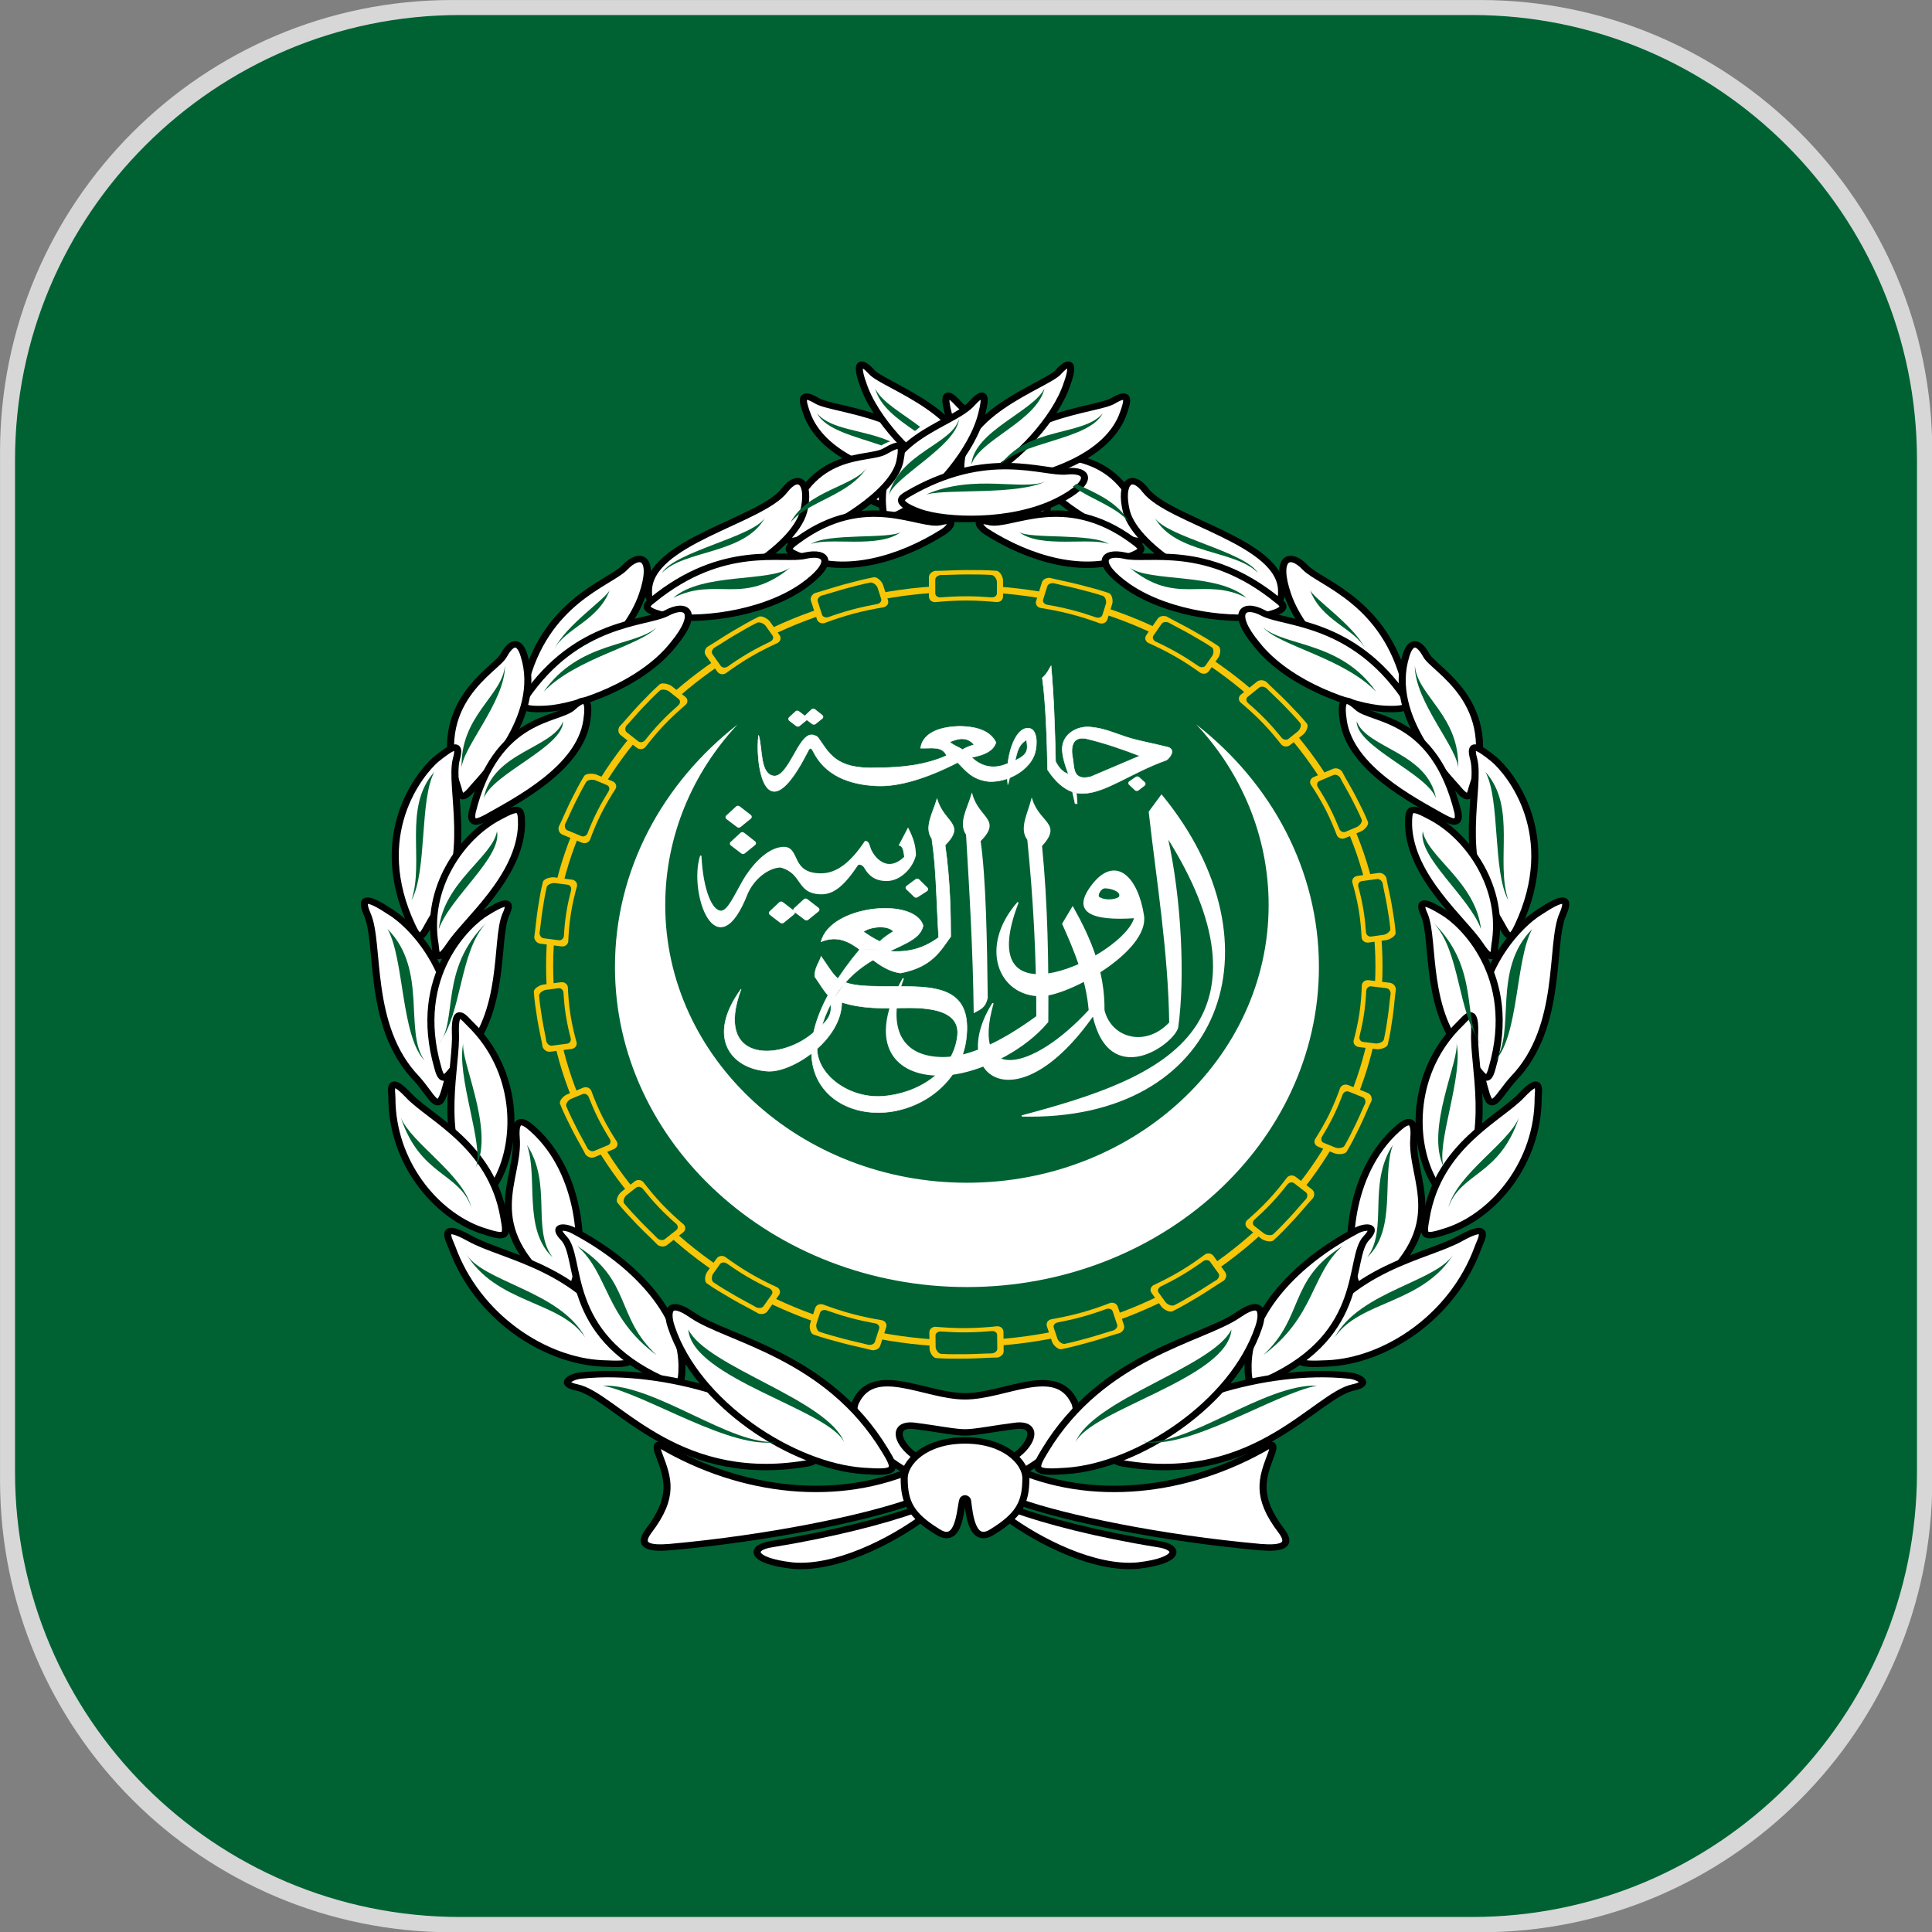 <?xml version="1.0" encoding="UTF-8" standalone="no"?>
<svg xmlns="http://www.w3.org/2000/svg" xmlns:xlink="http://www.w3.org/1999/xlink" xmlns:serif="http://www.serif.com/" width="100%" height="100%" viewBox="0 0 900 900" version="1.1" xml:space="preserve" style="fill-rule:evenodd;clip-rule:evenodd;">
    <rect x="0" y="0" width="900" height="900" fill="#808080" stroke="none"/>
    <g transform="matrix(1.154,0,0,1.154,-126.923,-92.308)">
        <path d="M890,262.447C890,161.752 808.248,80 707.553,80L292.447,80C191.752,80 110,161.752 110,262.447L110,677.553C110,778.248 191.752,860 292.447,860L707.553,860C808.248,860 890,778.248 890,677.553L890,262.447Z" style="fill:rgb(215,215,215);"></path>
    </g>
    <g id="AR">
        <path id="_21399192" serif:id="21399192" d="M893,214.241C893,99.861 800.139,7 685.759,7L214.241,7C99.861,7 7,99.861 7,214.241L7,685.759C7,800.139 99.861,893 214.241,893L685.759,893C800.139,893 893,800.139 893,685.759L893,214.241Z" style="fill:rgb(0,98,51);fill-rule:nonzero;"></path>
        <g id="g13004" transform="matrix(1.61,0,0,1.611,-376.14,-40.986)">
            <g id="g9244" transform="matrix(1.76,0,0,1.6,-767.99,-807.883)">
                <path id="path3159" d="M690.937,699.583C685.115,708.327 689.318,714.013 695.32,714.418C699.276,714.71 707.502,708.821 707.48,701.898L705.232,700.639C706.491,704.191 705.187,705.315 702.512,707.742C697.23,712.53 686.441,712.867 690.937,699.583Z" style="fill:white;stroke:white;stroke-width:0.09px;"></path>
                <path id="path3115" d="M737.083,722.51C769.855,723.432 780.285,691.716 760.055,664.563L758.054,667.552C759.358,680.207 761.246,692.682 761.426,705.652C757.47,710.305 751.716,708.574 750.569,703.404C750.637,696.391 748.344,690.457 745.445,684.793L743.826,687.782C745.714,692.435 747.76,697.672 748.187,703.404C738.836,714.62 728.497,716.891 732.34,702.145C724.945,715.07 736.139,724.173 748.816,704.281C751.536,717.857 762.055,709.428 762.685,706.506C763.831,697.605 763.247,683.264 760.932,671.936C770.057,687.737 770.372,699.133 765.517,706.753C760.122,715.227 748.389,719.183 737.083,722.51Z" style="fill:white;stroke:white;stroke-width:0.22px;"></path>
                <path id="path3117" d="M755.672,686.658C748.659,687.175 745.062,685.737 748.861,680.544C752.615,675.465 756.121,679.51 757.065,686.299C757.942,692.66 744.748,700.774 740.185,700.774C733.284,700.774 730.092,691.896 736.454,683.916C728.272,707.203 754.121,693.694 755.672,686.658ZM750.817,681.264C749.963,681.219 749.333,682.725 749.76,683.017C750.997,683.871 752.952,683.354 753.154,682.927C753.581,681.983 752.008,681.309 750.817,681.264Z" style="fill:white;stroke:white;stroke-width:0.22px;"></path>
                <path id="path3140" d="M717.595,697.65C710.852,710.912 717.572,716.396 726.226,714.868C731.261,713.946 737.645,710.372 741.331,705.495C741.399,694.75 741.241,684.096 740.297,673.689C743.669,669.665 740.005,669.688 738.724,665.372C738.139,667.89 736.723,670.609 738.094,672.565C739.061,683.062 739.6,693.694 739.578,704.528C732.79,709.99 727.687,712.013 724.046,711.968C716.516,711.901 714.898,705.562 717.595,697.65Z" style="fill:white;stroke:white;stroke-width:0.22px;"></path>
                <path id="path3150" d="M731.374,701.156C731.261,691.154 731.104,679.803 730.205,672.812C733.711,668.924 730.025,668.834 728.879,664.473C728.204,666.946 726.721,669.643 728.024,671.643C728.609,682.343 729.171,693.042 729.283,703.741C730.092,703.224 731.014,703.022 731.374,701.156Z" style="fill:white;stroke:white;stroke-width:0.22px;"></path>
                <path id="path3152" d="M705.21,700.684C704.356,699.605 703.749,698.392 703.052,697.335C702.94,695.829 703.951,694.436 704.086,693.671C705.232,695.447 705.907,696.796 706.828,697.672M708.042,698.369C709.728,699.043 711.796,699.043 713.706,699.088C721.079,699.223 728.834,698.009 728.002,707.99C727.283,716.846 719.933,721.971 713.347,721.903C703.974,721.813 695.972,711.474 710.425,692.435C711.818,692.21 713.639,692.592 715.145,692.727C717.73,692.93 720.382,692.682 723.417,690.255C723.057,683.984 723.057,678.049 722.293,672.385C720.989,670.385 722.473,667.71 723.147,665.215C724.293,669.575 727.957,669.665 724.473,673.576C725.305,679.87 725.395,686.276 725.395,690.097C723.641,692.772 722.27,695.604 717.145,696.683C711.908,695.919 709.548,688.591 704.086,691.019C705.592,684.411 719.461,682.905 720.854,688.119C719.933,693.559 706.986,691.379 703.546,708.956C702.49,714.373 708.199,719.363 714.066,718.959C719.798,718.576 725.912,714.598 726.518,707.9C726.991,702.303 719.101,702.955 715.797,703.022C710.987,703.134 707.952,702.393 706.131,701.336M711.054,689.221C711.908,688.412 714.898,687.85 715.977,689.153C715.167,689.693 714.381,690.277 713.729,690.974C712.605,690.39 711.863,689.805 711.054,689.221Z" style="fill:white;stroke:white;stroke-width:0.09px;"></path>
                <path id="path3161" d="M718.382,670.632C719.191,672.43 719.528,673.621 719.573,675.352C719.078,677.69 717.078,679.87 715.01,679.938C713.729,679.983 712.29,679.623 711.279,677.622C711.166,677.375 710.627,676.791 710.11,677.06C707.84,680.792 706.154,682.365 704.108,682.343C700.017,682.275 701.231,678.634 697.455,677.51C695.882,677.465 693.297,679.061 691.971,682.185C686.936,696.459 682.35,682.14 684.306,675.487C684.598,681.848 686.126,685.624 687.7,685.512C688.846,685.4 689.858,682.747 691.319,679.96C692.443,677.825 695.14,673.981 697.995,673.981C700.602,674.048 698.961,678.836 704.176,678.769C706.693,678.724 709.008,676.791 711.346,672.925C711.863,672.835 711.998,673.756 712.11,674.071C712.47,675.397 714.763,679.038 717.865,675.712C717.707,674.993 717.775,673.801 716.988,673.554L718.382,670.632Z" style="fill:white;stroke:white;stroke-width:0.22px;"></path>
                <path id="path3163" d="M734.768,658.809C732.003,660.18 729.98,658.921 728.834,657.707C730.834,657.303 732.385,656.583 732.835,655.01C731.936,652.987 729.8,652.11 726.788,652.088C722.765,652.2 720.697,653.819 720.45,656.044C722.315,656.111 724.001,655.594 724.72,657.393C721.416,659.011 717.527,659.595 713.302,659.573C706.379,659.933 705.367,656.808 703.546,654.066C703.412,653.886 702.805,653.594 702.49,653.639C700.355,653.639 698.781,661.101 696.376,661.079C693.971,660.764 694.51,656.269 693.814,653.706C693.229,657.73 694.555,672.7 701.996,656.449C702.22,655.909 702.535,656.066 702.737,656.516C704.738,661.056 708.806,662.63 713.189,662.855C716.853,663.057 721.528,661.461 726.541,658.629C727.867,660.09 728.924,661.753 731.711,662.068C734.97,662.225 738.454,659.865 739.241,656.943C739.645,655.437 739.713,652.47 738.117,652.425C735.892,652.358 734.273,657.752 734.79,662.607C734.835,662.54 735.082,661.394 735.082,661.394M725.237,654.92C726.698,654.246 728.114,653.931 729.238,655.415C728.362,655.729 727.822,655.932 727.35,656.314C726.721,655.819 725.867,655.572 725.237,654.92ZM735.982,658.269C736.341,656.673 736.543,655.392 737.847,654.56C738.117,656.246 738.162,657.19 735.982,658.269Z" style="fill:white;stroke:white;stroke-width:0.09px;"></path>
                <path id="path3169" d="M744.748,660.742C744.321,659.371 743.894,658.179 743.759,656.696C743.444,653.684 746.029,651.976 748.367,652.223C750.772,652.47 752.368,653.369 754.66,654.156C756.459,654.763 758.886,655.235 761.201,655.887C762.505,656.471 761.201,658 760.864,658.202C755.065,660.472 750.952,664.068 747.265,664.226C745.062,664.338 743.107,662.9 741.331,659.955C741.219,654.246 741.016,647.547 740.455,643.344C741.309,642.49 741.489,641.861 741.893,641.164C742.343,646.716 742.522,652.56 742.635,658.449C743.107,659.461 743.691,660.315 744.748,660.742ZM748.457,661.191C745.355,662.068 745.737,659.438 745.445,657.82C745.107,655.932 745.332,653.796 747.737,654.336C750.862,655.167 753.716,656.269 756.481,657.438L748.457,661.191Z" style="fill:white;stroke:white;stroke-width:0.09px;"></path>
                <path id="path3173" d="M745.422,663.979L745.849,666.069L746.186,666.069L746.051,664.113" style="fill:white;stroke:white;stroke-width:0.09px;"></path>
                <path id="path5196" d="M695.949,685.827L697.522,684.208L699.343,685.759L697.657,687.265L695.949,685.827Z" style="fill:white;stroke:white;stroke-width:0.9px;stroke-linecap:round;stroke-linejoin:round;"></path>
                <path id="path6168" d="M699.95,685.287L701.546,683.669L703.367,685.22L701.681,686.726L699.95,685.287Z" style="fill:white;stroke:white;stroke-width:0.9px;stroke-linecap:round;stroke-linejoin:round;"></path>
                <path id="path6170" d="M688.824,668.519L690.42,666.901L692.24,668.452L690.554,669.958L688.824,668.519Z" style="fill:white;stroke:white;stroke-width:0.9px;stroke-linecap:round;stroke-linejoin:round;"></path>
                <path id="path6172" d="M689.543,673.284L691.139,671.666L692.937,673.217L691.251,674.723L689.543,673.284Z" style="fill:white;stroke:white;stroke-width:0.9px;stroke-linecap:round;stroke-linejoin:round;"></path>
                <path id="path6174" d="M718.427,681.264L719.888,680.072L721.236,681.533L719.708,682.612L718.427,681.264Z" style="fill:white;stroke:white;stroke-width:0.9px;stroke-linecap:round;stroke-linejoin:round;"></path>
                <path id="path6176" d="M699.141,650.762L700.175,649.705L701.366,650.717L700.265,651.706L699.141,650.762Z" style="fill:white;stroke:white;stroke-width:0.9px;stroke-linecap:round;stroke-linejoin:round;"></path>
                <path id="path6178" d="M701.771,650.425L702.805,649.346L703.996,650.38L702.895,651.346L701.771,650.425Z" style="fill:white;stroke:white;stroke-width:0.9px;stroke-linecap:round;stroke-linejoin:round;"></path>
                <path id="path6180" d="M756.976,662.495L755.987,663.327L755.042,662.36L756.076,661.596L756.976,662.495Z" style="fill:white;stroke:white;stroke-width:0.9px;stroke-linecap:round;stroke-linejoin:round;"></path>
                <path id="path9240" d="M710.447,692.323L710.335,694.098L713.167,694.368L715.437,692.66L710.447,692.323Z" style="fill:white;stroke:white;stroke-width:0.09px;"></path>
                <path id="path9242" d="M734.386,659.146L735.217,658.966L735.127,661.281L734.61,661.484L734.386,659.146Z" style="fill:white;stroke:white;stroke-width:0.22px;"></path>
            </g>
            <g id="path2722" transform="matrix(1,0,0,1,62.79,2.529)">
                <path d="M450.613,395.08C506.766,395.08 552.454,353.541 552.454,302.495C552.454,274.407 538.671,249.345 516.975,232.403C529.992,246.328 537.904,264.661 537.904,284.619C537.904,328.951 498.852,364.915 450.613,364.915C402.371,364.915 363.319,328.951 363.319,284.619C363.319,264.661 371.231,246.328 384.248,232.403C362.552,249.345 348.769,274.407 348.769,302.495C348.769,353.541 394.459,395.08 450.613,395.08Z" style="fill:white;fill-rule:nonzero;"></path>
            </g>
            <g id="g2908" transform="matrix(1.135,0,0,1.032,2.101,-3.805)">
                <path id="path2910" d="M437.862,439.585C418.082,449.476 393.357,446.778 372.453,433.292C371.553,432.842 371.104,433.516 372.003,435.989C374.251,442.507 376.049,447.677 369.306,457.343C366.384,461.613 369.755,462.288 374.7,461.838C399.875,459.366 424.6,453.746 436.513,449.026L437.862,439.585Z" style="fill:white;fill-rule:nonzero;stroke:black;stroke-width:1.8px;"></path>
                <path id="path2912" d="M437.413,451.274C429.545,454.421 416.059,458.242 400.999,460.939C394.93,461.838 395.155,465.659 405.944,467.008C416.958,468.132 431.119,460.265 439.66,453.297L437.413,451.274Z" style="fill:white;fill-rule:nonzero;stroke:black;stroke-width:1.8px;"></path>
                <path id="path2914" d="M450,429.695C452.697,429.695 457.642,428.571 462.587,427.897C471.803,426.324 465.06,440.485 450,440.485L450,445.205C465.285,445.205 481.244,428.571 477.872,421.154C473.152,410.365 460.115,419.58 450,419.58C439.885,419.58 426.848,410.365 422.128,421.154C418.756,428.571 434.715,445.205 450,445.205L450,440.485C434.94,440.485 428.197,426.324 437.413,427.897C442.358,428.571 447.303,429.695 450,429.695Z" style="fill:white;fill-rule:nonzero;stroke:black;stroke-width:1.8px;"></path>
                <path id="path2916" d="M462.138,439.585C481.918,449.476 506.643,446.778 527.547,433.292C528.447,432.842 528.896,433.516 527.997,435.989C525.749,442.507 523.951,447.677 530.694,457.343C533.616,461.613 530.245,462.288 525.3,461.838C500.125,459.366 475.4,453.746 463.487,449.026L462.138,439.585Z" style="fill:white;fill-rule:nonzero;stroke:black;stroke-width:1.8px;"></path>
                <path id="path2918" d="M462.587,451.274C470.455,454.421 483.716,458.242 499.001,460.939C505.07,461.838 504.845,465.659 494.056,467.008C483.042,468.132 468.881,460.265 460.34,453.297L462.587,451.274Z" style="fill:white;fill-rule:nonzero;stroke:black;stroke-width:1.8px;"></path>
                <path id="path2920" d="M450.674,449.026C451.124,452.847 451.798,461.164 456.968,457.567C463.936,452.847 465.509,449.251 465.509,442.507C465.509,438.237 460.34,431.943 450,431.943C439.66,431.943 434.491,438.237 434.491,442.507C434.491,449.251 436.064,452.847 443.032,457.567C448.202,461.164 448.651,452.847 449.326,449.026C449.55,447.677 450.674,448.127 450.674,449.026Z" style="fill:white;fill-rule:nonzero;stroke:black;stroke-width:1.8px;"></path>
            </g>
            <g id="g2724" transform="matrix(1.135,0,0,1.032,2.101,-3.805)">
                <path id="path2726" d="M443.482,161.089C440.559,144.456 416.059,143.332 412.238,140.634C407.742,137.712 408.417,140.634 409.99,145.13C414.486,156.818 429.77,161.538 436.738,162.887C442.358,163.786 444.156,164.236 443.482,161.089Z" style="fill:white;fill-rule:nonzero;stroke:black;stroke-width:1.8px;"></path>
                <path id="path2728" d="M450.899,161.538C453.372,144.456 429.096,136.364 426.174,132.542C422.802,128.497 422.353,130.969 423.926,135.689C426.848,145.804 437.413,157.717 443.706,160.864C448.876,163.561 450.45,164.685 450.899,161.538Z" style="fill:white;fill-rule:nonzero;stroke:black;stroke-width:1.8px;"></path>
                <path id="path2730" d="M470.904,171.429C473.152,150.974 453.372,147.827 448.202,141.309C444.83,137.263 444.605,139.51 445.729,144.231C447.977,154.57 457.867,166.708 463.936,170.529C468.656,173.452 470.679,174.575 470.904,171.429Z" style="fill:white;fill-rule:nonzero;stroke:black;stroke-width:1.8px;"></path>
                <path id="path2732" d="M464.835,166.933C444.381,153.671 429.995,161.089 424.151,160.415C418.531,159.74 416.733,163.337 426.399,168.731C438.312,175.25 454.945,174.351 461.464,171.878C468.207,169.181 466.184,167.832 464.835,166.933Z" style="fill:white;fill-rule:nonzero;stroke:black;stroke-width:1.8px;"></path>
                <path id="path2734" d="M495.629,175.924C489.336,153.896 474.725,157.493 470.455,154.795C466.184,152.098 465.734,152.772 466.633,157.717C468.432,166.484 483.492,176.149 490.909,179.071C493.606,179.97 496.978,181.319 495.629,175.924Z" style="fill:white;fill-rule:nonzero;stroke:black;stroke-width:1.8px;"></path>
                <path id="path2736" d="M492.707,179.745C475.175,165.584 461.464,176.149 456.069,174.575C452.023,173.452 453.821,176.149 455.395,177.273C466.633,185.14 480.569,189.411 491.359,184.466C495.629,182.667 495.854,182.218 492.707,179.745Z" style="fill:white;fill-rule:nonzero;stroke:black;stroke-width:1.8px;"></path>
                <path id="path2738" d="M530.694,194.131C530.919,180.195 502.148,174.351 496.079,165.809C492.483,160.639 489.336,163.337 491.134,171.653C493.831,182.443 513.611,194.356 524.401,196.603C530.919,197.952 530.694,195.704 530.694,194.131Z" style="fill:white;fill-rule:nonzero;stroke:black;stroke-width:1.8px;"></path>
                <path id="path2740" d="M529.795,196.603C511.588,180.195 496.304,185.589 490.684,184.016C485.065,182.667 482.817,186.039 491.583,192.782C502.373,200.874 519.006,202.448 525.974,200.874C532.942,199.301 531.144,197.727 529.795,196.603Z" style="fill:white;fill-rule:nonzero;stroke:black;stroke-width:1.8px;"></path>
                <path id="path2742" d="M562.388,220.654C557.218,196.828 540.809,191.883 536.763,187.388C532.942,182.892 528.896,184.241 532.268,195.03C536.314,207.842 549.575,219.081 556.543,221.778C563.287,224.7 562.837,222.453 562.388,220.654Z" style="fill:white;fill-rule:nonzero;stroke:black;stroke-width:1.8px;"></path>
                <path id="path2744" d="M562.163,223.801C548.901,202.448 531.593,203.122 526.199,200.2C521.029,197.053 517.433,199.75 524.401,208.966C532.493,220.205 549.126,226.499 556.768,226.948C564.411,227.398 563.062,225.375 562.163,223.801Z" style="fill:white;fill-rule:nonzero;stroke:black;stroke-width:1.8px;"></path>
                <path id="path2746" d="M579.246,249.201C586.888,224.925 569.356,215.934 567.557,211.888C565.534,207.842 563.511,207.842 562.388,212.113C557.443,229.421 573.402,246.279 575.874,249.65C578.347,252.797 578.796,251.224 579.246,249.201Z" style="fill:white;fill-rule:nonzero;stroke:black;stroke-width:1.8px;"></path>
                <path id="path2748" d="M575.649,255.944C569.58,228.746 553.621,230.32 550.025,226.499C546.204,222.677 545.754,225.375 546.429,230.32C548.227,243.581 564.186,252.572 571.379,257.068C573.626,258.417 576.324,259.99 575.649,255.944Z" style="fill:white;fill-rule:nonzero;stroke:black;stroke-width:1.8px;"></path>
                <path id="path2750" d="M590.934,287.862C601.948,262.238 588.911,244.93 584.865,241.109C580.819,237.512 578.347,235.939 579.695,241.109C581.494,248.976 575.2,269.206 584.865,284.041C588.012,288.986 588.462,293.706 590.934,287.862Z" style="fill:white;fill-rule:nonzero;stroke:black;stroke-width:1.8px;"></path>
                <path id="path2752" d="M585.09,293.032C587.562,277.298 578.571,262.912 568.906,257.293C563.287,253.921 563.062,254.82 563.062,259.54C563.511,274.151 577.223,286.289 581.269,293.032C585.09,299.326 584.865,294.605 585.09,293.032Z" style="fill:white;fill-rule:nonzero;stroke:black;stroke-width:1.8px;"></path>
                <path id="path2754" d="M582.617,333.941C574.525,304.271 591.384,287.188 596.553,283.816C601.499,280.22 604.645,278.871 602.398,284.491C599.026,292.807 602.622,315.959 589.81,330.569C585.764,335.514 584.191,340.684 582.617,333.941Z" style="fill:white;fill-rule:nonzero;stroke:black;stroke-width:1.8px;"></path>
                <path id="path2756" d="M584.416,327.423C591.159,301.573 576.548,286.963 572.053,284.041C567.782,281.119 565.085,279.995 567.108,284.715C569.805,291.908 566.883,312.138 578.122,324.725C581.718,328.996 583.067,333.267 584.416,327.423Z" style="fill:white;fill-rule:nonzero;stroke:black;stroke-width:1.8px;"></path>
                <path id="path2758" d="M576.099,315.285C563.961,328.322 563.736,347.428 569.131,358.666C572.502,365.185 572.952,364.735 576.099,360.015C584.64,346.304 579.471,326.523 579.92,317.757C580.145,309.441 577.448,313.936 576.099,315.285Z" style="fill:white;fill-rule:nonzero;stroke:black;stroke-width:1.8px;"></path>
                <path id="path2760" d="M596.104,335.964C596.104,353.946 585.09,368.556 573.402,373.052C566.658,375.524 566.658,374.85 567.557,369.456C570.704,349.226 586.214,341.808 591.833,335.29C597.228,328.996 596.104,334.166 596.104,335.964Z" style="fill:white;fill-rule:nonzero;stroke:black;stroke-width:1.8px;"></path>
                <path id="path2762" d="M554.296,389.461C574.076,371.479 563.511,358.891 564.411,347.203C564.86,340.909 562.388,342.483 560.14,344.73C547.552,357.093 546.878,379.121 549.575,387.662C550.699,391.484 552.498,391.034 554.296,389.461Z" style="fill:white;fill-rule:nonzero;stroke:black;stroke-width:1.8px;"></path>
                <path id="path2764" d="M580.819,377.772C574.301,397.552 556.993,409.69 542.383,410.365C533.841,410.814 534.066,410.14 536.988,404.296C548.002,383.167 567.557,380.694 576.324,375.3C584.416,370.355 581.494,375.749 580.819,377.772Z" style="fill:white;fill-rule:nonzero;stroke:black;stroke-width:1.8px;"></path>
                <path id="path2766" d="M527.098,414.86C552.722,402.048 547.552,380.694 552.273,375.3C555.644,371.479 551.598,371.928 549.575,373.277C534.515,382.043 522.378,395.979 522.153,410.814C522.153,416.434 522.602,417.108 527.098,414.86Z" style="fill:white;fill-rule:nonzero;stroke:black;stroke-width:1.8px;"></path>
                <path id="path2768" d="M492.033,438.686C524.401,443.856 539.461,419.356 548.901,417.108C553.846,415.984 550.25,413.961 547.777,413.736C526.199,411.264 498.776,421.379 490.46,432.617C487.088,437.113 487.088,438.012 492.033,438.686Z" style="fill:white;fill-rule:nonzero;stroke:black;stroke-width:1.8px;"></path>
                <path id="path2770" d="M524.85,400.25C518.332,421.603 494.056,439.136 475.849,440.485C467.308,441.159 467.308,440.26 470.455,434.64C485.065,408.117 510.465,403.621 519.456,396.878C527.098,391.034 525.524,398.227 524.85,400.25Z" style="fill:white;fill-rule:nonzero;stroke:black;stroke-width:1.8px;"></path>
                <path id="path2772" d="M456.518,161.089C459.441,144.456 483.941,143.332 487.762,140.634C492.258,137.712 491.583,140.634 490.01,145.13C485.514,156.818 470.23,161.538 463.262,162.887C457.642,163.786 455.844,164.236 456.518,161.089Z" style="fill:white;fill-rule:nonzero;stroke:black;stroke-width:1.8px;"></path>
                <path id="path2774" d="M449.101,161.538C446.628,144.456 470.904,136.364 473.826,132.542C477.198,128.497 477.647,130.969 476.074,135.689C473.152,145.804 462.587,157.717 456.294,160.864C451.124,163.561 449.55,164.685 449.101,161.538Z" style="fill:white;fill-rule:nonzero;stroke:black;stroke-width:1.8px;"></path>
                <path id="path2776" d="M429.096,171.429C426.848,150.974 446.628,147.827 451.798,141.309C455.17,137.263 455.395,139.51 454.271,144.231C452.023,154.57 442.133,166.708 436.064,170.529C431.344,173.452 429.321,174.575 429.096,171.429Z" style="fill:white;fill-rule:nonzero;stroke:black;stroke-width:1.8px;"></path>
                <path id="path2778" d="M435.165,166.933C455.619,153.671 470.005,161.089 475.849,160.415C481.469,159.74 483.267,163.337 473.601,168.731C461.688,175.25 445.055,174.351 438.536,171.878C431.793,169.181 433.816,167.832 435.165,166.933Z" style="fill:white;fill-rule:nonzero;stroke:black;stroke-width:1.8px;"></path>
                <path id="path2780" d="M404.371,175.924C410.664,153.896 425.275,157.493 429.545,154.795C433.816,152.098 434.266,152.772 433.367,157.717C431.568,166.484 416.508,176.149 409.091,179.071C406.394,179.97 403.022,181.319 404.371,175.924Z" style="fill:white;fill-rule:nonzero;stroke:black;stroke-width:1.8px;"></path>
                <path id="path2782" d="M407.293,179.745C424.825,165.584 438.536,176.149 443.931,174.575C447.977,173.452 446.179,176.149 444.605,177.273C433.367,185.14 419.431,189.411 408.641,184.466C404.371,182.667 404.146,182.218 407.293,179.745Z" style="fill:white;fill-rule:nonzero;stroke:black;stroke-width:1.8px;"></path>
                <path id="path2784" d="M369.306,194.131C369.081,180.195 397.852,174.351 403.921,165.809C407.517,160.639 410.664,163.337 408.866,171.653C406.169,182.443 386.389,194.356 375.599,196.603C369.081,197.952 369.306,195.704 369.306,194.131Z" style="fill:white;fill-rule:nonzero;stroke:black;stroke-width:1.8px;"></path>
                <path id="path2786" d="M370.205,196.603C388.412,180.195 403.696,185.589 409.316,184.016C414.935,182.667 417.183,186.039 408.417,192.782C397.627,200.874 380.994,202.448 374.026,200.874C367.058,199.301 368.856,197.727 370.205,196.603Z" style="fill:white;fill-rule:nonzero;stroke:black;stroke-width:1.8px;"></path>
                <path id="path2788" d="M337.612,220.654C342.782,196.828 359.191,191.883 363.237,187.388C367.058,182.892 371.104,184.241 367.732,195.03C363.686,207.842 350.425,219.081 343.457,221.778C336.713,224.7 337.163,222.453 337.612,220.654Z" style="fill:white;fill-rule:nonzero;stroke:black;stroke-width:1.8px;"></path>
                <path id="path2790" d="M337.837,223.801C351.099,202.448 368.407,203.122 373.801,200.2C378.971,197.053 382.567,199.75 375.599,208.966C367.507,220.205 350.874,226.499 343.232,226.948C335.589,227.398 336.938,225.375 337.837,223.801Z" style="fill:white;fill-rule:nonzero;stroke:black;stroke-width:1.8px;"></path>
                <path id="path2792" d="M320.754,249.201C313.112,224.925 330.644,215.934 332.443,211.888C334.466,207.842 336.489,207.842 337.612,212.113C342.557,229.421 326.598,246.279 324.126,249.65C321.653,252.797 321.204,251.224 320.754,249.201Z" style="fill:white;fill-rule:nonzero;stroke:black;stroke-width:1.8px;"></path>
                <path id="path2794" d="M324.351,255.944C330.42,228.746 346.379,230.32 349.975,226.499C353.796,222.677 354.246,225.375 353.571,230.32C351.773,243.581 335.814,252.572 328.621,257.068C326.374,258.417 323.676,259.99 324.351,255.944Z" style="fill:white;fill-rule:nonzero;stroke:black;stroke-width:1.8px;"></path>
                <path id="path2796" d="M309.066,287.862C298.052,262.238 311.089,244.93 315.135,241.109C319.181,237.512 321.653,235.939 320.305,241.109C318.506,248.976 324.8,269.206 315.135,284.041C311.988,288.986 311.538,293.706 309.066,287.862Z" style="fill:white;fill-rule:nonzero;stroke:black;stroke-width:1.8px;"></path>
                <path id="path2798" d="M314.91,293.032C312.438,277.298 321.429,262.912 331.094,257.293C336.713,253.921 336.938,254.82 336.938,259.54C336.489,274.151 322.777,286.289 318.731,293.032C314.91,299.326 315.135,294.605 314.91,293.032Z" style="fill:white;fill-rule:nonzero;stroke:black;stroke-width:1.8px;"></path>
                <path id="path2800" d="M317.383,333.941C325.475,304.271 308.616,287.188 303.447,283.816C298.501,280.22 295.355,278.871 297.602,284.491C300.974,292.807 297.378,315.959 310.19,330.569C314.236,335.514 315.584,340.684 317.383,333.941Z" style="fill:white;fill-rule:nonzero;stroke:black;stroke-width:1.8px;"></path>
                <path id="path2802" d="M315.584,327.423C308.841,301.573 323.452,286.963 327.947,284.041C332.218,281.119 334.915,279.995 332.892,284.715C330.195,291.908 333.117,312.138 321.878,324.725C318.282,328.996 316.933,333.267 315.584,327.423Z" style="fill:white;fill-rule:nonzero;stroke:black;stroke-width:1.8px;"></path>
                <path id="path2804" d="M323.901,315.285C336.039,328.322 336.264,347.428 330.869,358.666C327.498,365.185 327.048,364.735 323.901,360.015C315.36,346.304 320.529,326.523 320.08,317.757C319.855,309.441 322.552,313.936 323.901,315.285Z" style="fill:white;fill-rule:nonzero;stroke:black;stroke-width:1.8px;"></path>
                <path id="path2806" d="M303.896,335.964C303.896,353.946 314.91,368.556 326.598,373.052C333.342,375.524 333.342,374.85 332.443,369.456C329.296,349.226 313.786,341.808 308.167,335.29C302.772,328.996 303.896,334.166 303.896,335.964Z" style="fill:white;fill-rule:nonzero;stroke:black;stroke-width:1.8px;"></path>
                <path id="path2808" d="M345.704,389.461C325.924,371.479 336.489,358.891 335.589,347.203C335.14,340.909 337.612,342.483 339.86,344.73C352.448,357.093 353.122,379.121 350.425,387.662C349.301,391.484 347.502,391.034 345.704,389.461Z" style="fill:white;fill-rule:nonzero;stroke:black;stroke-width:1.8px;"></path>
                <path id="path2810" d="M319.181,377.772C325.699,397.552 343.007,409.69 357.617,410.365C366.159,410.814 365.934,410.14 363.012,404.296C351.998,383.167 332.443,380.694 323.676,375.3C315.584,370.355 318.506,375.749 319.181,377.772Z" style="fill:white;fill-rule:nonzero;stroke:black;stroke-width:1.8px;"></path>
                <path id="path2812" d="M372.902,414.86C347.278,402.048 352.448,380.694 347.727,375.3C344.356,371.479 348.402,371.928 350.425,373.277C365.485,382.043 377.622,395.979 377.847,410.814C377.847,416.434 377.398,417.108 372.902,414.86Z" style="fill:white;fill-rule:nonzero;stroke:black;stroke-width:1.8px;"></path>
                <path id="path2814" d="M407.967,438.686C375.599,443.856 360.539,419.356 351.099,417.108C346.154,415.984 349.75,413.961 352.223,413.736C373.801,411.264 401.224,421.379 409.54,432.617C412.912,437.113 412.912,438.012 407.967,438.686Z" style="fill:white;fill-rule:nonzero;stroke:black;stroke-width:1.8px;"></path>
                <path id="path2816" d="M375.15,400.25C381.668,421.603 405.944,439.136 424.151,440.485C432.692,441.159 432.692,440.26 429.545,434.64C414.935,408.117 389.535,403.621 380.544,396.878C372.902,391.034 374.476,398.227 375.15,400.25Z" style="fill:white;fill-rule:nonzero;stroke:black;stroke-width:1.8px;"></path>
            </g>
            <g id="g2818" transform="matrix(1.135,0,0,1.032,0.613,-4.817)">
                <path id="path2820" d="M487.987,181.768C483.716,178.621 467.982,180.42 465.06,178.397C470.679,183.117 483.267,179.745 487.987,181.768Z" style="fill:rgb(0,98,51);fill-rule:nonzero;"></path>
                <path id="path2822" d="M525.974,189.86C522.602,183.791 502.597,179.745 499.675,174.351C504.845,184.69 520.355,183.342 525.974,189.86Z" style="fill:rgb(0,98,51);fill-rule:nonzero;"></path>
                <path id="path2824" d="M523.052,196.828C515.634,189.635 498.327,192.557 493.157,188.287C505.295,199.301 512.038,190.759 523.052,196.828Z" style="fill:rgb(0,98,51);fill-rule:nonzero;"></path>
                <path id="path2826" d="M479.67,164.91C484.391,167.383 490.235,169.855 493.157,175.699C489.785,171.204 483.716,169.406 478.771,165.584C478.996,165.584 479.446,165.135 479.67,164.91Z" style="fill:rgb(0,98,51);fill-rule:nonzero;"></path>
                <path id="path2828" d="M553.397,211.214C550.475,204.471 540.135,197.053 539.236,194.58C542.158,203.347 550.699,205.37 553.397,211.214Z" style="fill:rgb(0,98,51);fill-rule:nonzero;"></path>
                <path id="path2830" d="M556.094,223.127C547.103,208.966 532.942,210.539 527.323,205.145C531.593,210.315 547.777,213.686 556.094,223.127Z" style="fill:rgb(0,98,51);fill-rule:nonzero;"></path>
                <path id="path2832" d="M576.998,244.93C577.672,229.87 566.434,224.251 565.984,215.709C565.759,225.824 577.448,239.535 576.998,244.93Z" style="fill:rgb(0,98,51);fill-rule:nonzero;"></path>
                <path id="path2834" d="M571.379,253.022C569.131,239.985 553.846,239.086 551.149,231.444C551.149,238.636 569.131,246.054 571.379,253.022Z" style="fill:rgb(0,98,51);fill-rule:nonzero;"></path>
                <path id="path2836" d="M583.966,245.604C592.058,255.495 586.439,270.554 589.81,281.568C585.764,273.477 587.787,253.247 583.966,245.604Z" style="fill:rgb(0,98,51);fill-rule:nonzero;"></path>
                <path id="path2838" d="M570.704,287.862C582.842,300.899 577.897,315.509 582.842,321.803C576.773,313.037 577.672,295.954 570.704,287.862Z" style="fill:rgb(0,98,51);fill-rule:nonzero;"></path>
                <path id="path2840" d="M595.879,289.66C585.539,301.124 591.833,318.432 586.439,326.523C592.507,319.555 591.608,298.202 595.879,289.66Z" style="fill:rgb(0,98,51);fill-rule:nonzero;"></path>
                <path id="path2842" d="M582.842,289.66C581.494,276.399 569.131,269.431 568.007,262.238C566.658,269.431 579.92,280.669 582.842,289.66Z" style="fill:rgb(0,98,51);fill-rule:nonzero;"></path>
                <path id="path2844" d="M576.548,321.354C578.571,330.569 571.154,350.35 573.402,356.419C568.457,345.854 577.672,325.849 576.548,321.354Z" style="fill:rgb(0,98,51);fill-rule:nonzero;"></path>
                <path id="path2846" d="M592.507,342.483C587.562,358.891 577.672,357.767 574.525,367.657C576.773,358.217 589.81,349.675 592.507,342.483Z" style="fill:rgb(0,98,51);fill-rule:nonzero;"></path>
                <path id="path2848" d="M560.365,350.125C553.846,361.139 559.241,373.726 553.846,381.593C561.489,373.726 557.443,359.116 560.365,350.125Z" style="fill:rgb(0,98,51);fill-rule:nonzero;"></path>
                <path id="path2850" d="M576.099,380.245C568.232,394.855 552.048,393.506 545.529,404.071C552.048,390.809 572.053,388.561 576.099,380.245Z" style="fill:rgb(0,98,51);fill-rule:nonzero;"></path>
                <path id="path2852" d="M547.552,378.447C533.616,388.112 537.887,398.227 527.323,409.016C540.584,398.227 539.461,386.314 547.552,378.447Z" style="fill:rgb(0,98,51);fill-rule:nonzero;"></path>
                <path id="path2854" d="M541.034,417.557C527.547,417.108 508.217,434.64 496.528,433.292C508.217,435.764 529.795,420.03 541.034,417.557Z" style="fill:rgb(0,98,51);fill-rule:nonzero;"></path>
                <path id="path2856" d="M519.231,401.823C518.332,415.534 483.267,424.301 479.446,433.516C483.716,421.379 514.51,412.388 519.231,401.823Z" style="fill:rgb(0,98,51);fill-rule:nonzero;"></path>
                <path id="path2858" d="M439.885,148.951C435.39,145.13 429.995,141.983 428.422,138.162C429.545,143.107 434.041,146.703 438.536,150.075C438.986,149.85 439.436,149.176 439.885,148.951Z" style="fill:rgb(0,98,51);fill-rule:nonzero;"></path>
                <path id="path2860" d="M432.243,152.997C425.275,149.625 417.183,149.85 413.586,145.13C415.834,149.85 423.477,151.648 429.995,154.121C430.669,153.671 431.568,153.222 432.243,152.997Z" style="fill:rgb(0,98,51);fill-rule:nonzero;"></path>
                <path id="path2862" d="M412.013,181.768C416.284,178.621 432.018,180.42 434.94,178.397C429.321,183.117 416.733,179.745 412.013,181.768Z" style="fill:rgb(0,98,51);fill-rule:nonzero;"></path>
                <path id="path2864" d="M374.026,189.86C377.398,183.791 397.403,179.745 400.325,174.351C395.155,184.69 379.645,183.342 374.026,189.86Z" style="fill:rgb(0,98,51);fill-rule:nonzero;"></path>
                <path id="path2866" d="M376.948,196.828C384.366,189.635 401.673,192.557 406.843,188.287C394.705,199.301 387.962,190.759 376.948,196.828Z" style="fill:rgb(0,98,51);fill-rule:nonzero;"></path>
                <path id="path2868" d="M406.843,175.699C411.114,166.708 423.252,165.584 426.399,160.19C421.678,168.282 411.339,169.63 406.843,175.699Z" style="fill:rgb(0,98,51);fill-rule:nonzero;"></path>
                <path id="path2870" d="M441.459,167.832C453.821,161.988 465.959,166.933 471.803,164.236C464.61,168.057 447.527,166.259 441.459,167.832Z" style="fill:rgb(0,98,51);fill-rule:nonzero;"></path>
                <path id="path2872" d="M346.603,211.214C349.525,204.471 359.865,197.053 360.764,194.58C357.842,203.347 349.301,205.37 346.603,211.214Z" style="fill:rgb(0,98,51);fill-rule:nonzero;"></path>
                <path id="path2874" d="M343.906,223.127C352.897,208.966 367.058,210.539 372.677,205.145C368.407,210.315 352.223,213.686 343.906,223.127Z" style="fill:rgb(0,98,51);fill-rule:nonzero;"></path>
                <path id="path2876" d="M323.002,244.93C322.328,229.87 333.566,224.251 334.016,215.709C334.241,225.824 322.552,239.535 323.002,244.93Z" style="fill:rgb(0,98,51);fill-rule:nonzero;"></path>
                <path id="path2878" d="M328.621,253.022C330.869,239.985 346.154,239.086 348.851,231.444C348.851,238.636 330.869,246.054 328.621,253.022Z" style="fill:rgb(0,98,51);fill-rule:nonzero;"></path>
                <path id="path2880" d="M316.034,245.604C307.942,255.495 313.561,270.554 310.19,281.568C314.236,273.477 312.213,253.247 316.034,245.604Z" style="fill:rgb(0,98,51);fill-rule:nonzero;"></path>
                <path id="path2882" d="M329.296,287.862C317.158,300.899 322.103,315.509 317.158,321.803C323.227,313.037 322.328,295.954 329.296,287.862Z" style="fill:rgb(0,98,51);fill-rule:nonzero;"></path>
                <path id="path2884" d="M304.121,289.66C314.461,301.124 308.167,318.432 313.561,326.523C307.493,319.555 308.392,298.202 304.121,289.66Z" style="fill:rgb(0,98,51);fill-rule:nonzero;"></path>
                <path id="path2886" d="M317.158,289.66C318.506,276.399 330.869,269.431 331.993,262.238C333.342,269.431 320.08,280.669 317.158,289.66Z" style="fill:rgb(0,98,51);fill-rule:nonzero;"></path>
                <path id="path2888" d="M323.452,321.354C321.429,330.569 328.846,350.35 326.598,356.419C331.543,345.854 322.328,325.849 323.452,321.354Z" style="fill:rgb(0,98,51);fill-rule:nonzero;"></path>
                <path id="path2890" d="M307.493,342.483C312.438,358.891 322.328,357.767 325.475,367.657C323.227,358.217 310.19,349.675 307.493,342.483Z" style="fill:rgb(0,98,51);fill-rule:nonzero;"></path>
                <path id="path2892" d="M339.635,350.125C346.154,361.139 340.759,373.726 346.154,381.593C338.511,373.726 342.557,359.116 339.635,350.125Z" style="fill:rgb(0,98,51);fill-rule:nonzero;"></path>
                <path id="path2894" d="M323.901,380.245C331.768,394.855 347.952,393.506 354.471,404.071C347.952,390.809 327.947,388.561 323.901,380.245Z" style="fill:rgb(0,98,51);fill-rule:nonzero;"></path>
                <path id="path2896" d="M352.448,378.447C366.384,388.112 362.113,398.227 372.677,409.016C359.416,398.227 360.539,386.314 352.448,378.447Z" style="fill:rgb(0,98,51);fill-rule:nonzero;"></path>
                <path id="path2898" d="M358.966,417.557C372.453,417.108 391.783,434.64 403.472,433.292C391.783,435.764 370.205,420.03 358.966,417.557Z" style="fill:rgb(0,98,51);fill-rule:nonzero;"></path>
                <path id="path2900" d="M380.769,401.823C381.668,415.534 416.733,424.301 420.554,433.516C416.284,421.379 385.49,412.388 380.769,401.823Z" style="fill:rgb(0,98,51);fill-rule:nonzero;"></path>
                <path id="path2902" d="M431.793,168.282C434.491,156.144 447.977,153.896 449.775,146.703C449.101,154.346 433.142,162.887 431.793,168.282Z" style="fill:rgb(0,98,51);fill-rule:nonzero;"></path>
                <path id="path2904" d="M471.578,138.162C469.555,147.378 454.945,152.547 452.922,159.515C453.596,150.075 468.656,144.68 471.578,138.162Z" style="fill:rgb(0,98,51);fill-rule:nonzero;"></path>
                <path id="path2906" d="M460.115,159.965C467.083,148.726 481.469,151.648 486.414,145.13C482.817,152.772 465.06,152.997 460.115,159.965Z" style="fill:rgb(0,98,51);fill-rule:nonzero;"></path>
            </g>
            <g id="path12826" transform="matrix(1.12,0,0,1.019,8.879,-3.159)">
                <path d="M556.912,302.225C556.912,361.391 508.95,409.353 449.784,409.353C390.619,409.353 342.656,361.391 342.656,302.225C342.656,243.06 390.619,195.097 449.784,195.097C508.95,195.097 556.912,243.06 556.912,302.225Z" style="fill:none;fill-rule:nonzero;stroke:rgb(247,198,8);stroke-width:1.83px;stroke-linecap:round;stroke-linejoin:round;"></path>
            </g>
            <g id="g12874" transform="matrix(1.089,0.291,-0.32,0.99,118.57,-125.379)">
                <path id="path12861" d="M460.058,408.814L460.058,410.162C460.058,411.061 459.383,411.736 458.484,411.961C456.235,411.961 453.311,412.185 450.613,412.185L450.613,403.644C453.536,403.644 456.46,403.419 458.484,403.194C459.383,403.194 460.058,403.869 460.058,404.768L460.058,405.892M441.167,406.116L441.167,404.768C441.167,403.869 441.842,403.194 442.741,403.194C444.99,403.419 447.689,403.644 450.613,403.644L450.613,412.185C447.914,412.185 445.215,412.185 442.741,411.961C441.842,411.736 441.167,410.162 441.167,409.263" style="fill:rgb(247,198,8);fill-rule:nonzero;"></path>
                <path id="path12865" d="M458.441,408.544L458.441,409.51C458.441,410.162 457.88,410.634 457.132,410.792C455.262,410.792 452.83,410.949 450.586,410.949L450.585,404.835C453.017,404.835 455.448,404.678 457.132,404.52C457.88,404.52 458.441,404.993 458.441,405.644L458.441,406.454M442.73,406.611L442.73,405.644C442.73,404.993 443.291,404.52 444.039,404.52C445.909,404.678 448.154,404.835 450.585,404.835L450.585,410.949C448.341,410.949 446.096,410.949 444.039,410.792C443.291,410.634 442.73,409.51 442.73,408.859" style="fill:rgb(0,98,51);fill-rule:nonzero;"></path>
            </g>
            <g id="g12878" transform="matrix(0.955,0.558,-0.614,0.868,268.18,-208.144)">
                <path id="path12880" d="M460.058,408.814L460.058,410.162C460.058,411.061 459.383,411.736 458.484,411.961C456.235,411.961 453.311,412.185 450.613,412.185L450.613,403.644C453.536,403.644 456.46,403.419 458.484,403.194C459.383,403.194 460.058,403.869 460.058,404.768L460.058,405.892M441.167,406.116L441.167,404.768C441.167,403.869 441.842,403.194 442.741,403.194C444.99,403.419 447.689,403.644 450.613,403.644L450.613,412.185C447.914,412.185 445.215,412.185 442.741,411.961C441.842,411.736 441.167,410.162 441.167,409.263" style="fill:rgb(247,198,8);fill-rule:nonzero;"></path>
                <path id="path12882" d="M458.441,408.544L458.441,409.51C458.441,410.162 457.88,410.634 457.132,410.792C455.262,410.792 452.83,410.949 450.586,410.949L450.585,404.835C453.017,404.835 455.448,404.678 457.132,404.52C457.88,404.52 458.441,404.993 458.441,405.644L458.441,406.454M442.73,406.611L442.73,405.644C442.73,404.993 443.291,404.52 444.039,404.52C445.909,404.678 448.154,404.835 450.585,404.835L450.585,410.949C448.341,410.949 446.096,410.949 444.039,410.792C443.291,410.634 442.73,409.51 442.73,408.859" style="fill:rgb(0,98,51);fill-rule:nonzero;"></path>
            </g>
            <g id="g12884" transform="matrix(0.743,0.78,-0.858,0.676,436.735,-250.663)">
                <path id="path12886" d="M460.058,408.814L460.058,410.162C460.058,411.061 459.383,411.736 458.484,411.961C456.235,411.961 453.311,412.185 450.613,412.185L450.613,403.644C453.536,403.644 456.46,403.419 458.484,403.194C459.383,403.194 460.058,403.869 460.058,404.768L460.058,405.892M441.167,406.116L441.167,404.768C441.167,403.869 441.842,403.194 442.741,403.194C444.99,403.419 447.689,403.644 450.613,403.644L450.613,412.185C447.914,412.185 445.215,412.185 442.741,411.961C441.842,411.736 441.167,410.162 441.167,409.263" style="fill:rgb(247,198,8);fill-rule:nonzero;"></path>
                <path id="path12888" d="M458.441,408.544L458.441,409.51C458.441,410.162 457.88,410.634 457.132,410.792C455.262,410.792 452.83,410.949 450.586,410.949L450.585,404.835C453.017,404.835 455.448,404.678 457.132,404.52C457.88,404.52 458.441,404.993 458.441,405.644L458.441,406.454M442.73,406.611L442.73,405.644C442.73,404.993 443.291,404.52 444.039,404.52C445.909,404.678 448.154,404.835 450.585,404.835L450.585,410.949C448.341,410.949 446.096,410.949 444.039,410.792C443.291,410.634 442.73,409.51 442.73,408.859" style="fill:rgb(0,98,51);fill-rule:nonzero;"></path>
            </g>
            <g id="g12890" transform="matrix(0.472,0.939,-1.032,0.429,611.807,-247.92)">
                <path id="path12892" d="M460.058,408.814L460.058,410.162C460.058,411.061 459.383,411.736 458.484,411.961C456.235,411.961 453.311,412.185 450.613,412.185L450.613,403.644C453.536,403.644 456.46,403.419 458.484,403.194C459.383,403.194 460.058,403.869 460.058,404.768L460.058,405.892M441.167,406.116L441.167,404.768C441.167,403.869 441.842,403.194 442.741,403.194C444.99,403.419 447.689,403.644 450.613,403.644L450.613,412.185C447.914,412.185 445.215,412.185 442.741,411.961C441.842,411.736 441.167,410.162 441.167,409.263" style="fill:rgb(247,198,8);fill-rule:nonzero;"></path>
                <path id="path12894" d="M458.441,408.544L458.441,409.51C458.441,410.162 457.88,410.634 457.132,410.792C455.262,410.792 452.83,410.949 450.586,410.949L450.585,404.835C453.017,404.835 455.448,404.678 457.132,404.52C457.88,404.52 458.441,404.993 458.441,405.644L458.441,406.454M442.73,406.611L442.73,405.644C442.73,404.993 443.291,404.52 444.039,404.52C445.909,404.678 448.154,404.835 450.585,404.835L450.585,410.949C448.341,410.949 446.096,410.949 444.039,410.792C443.291,410.634 442.73,409.51 442.73,408.859" style="fill:rgb(0,98,51);fill-rule:nonzero;"></path>
            </g>
            <g id="g12896" transform="matrix(0.162,1.021,-1.123,0.147,778.99,-200.461)">
                <path id="path12898" d="M460.058,408.814L460.058,410.162C460.058,411.061 459.383,411.736 458.484,411.961C456.235,411.961 453.311,412.185 450.613,412.185L450.613,403.644C453.536,403.644 456.46,403.419 458.484,403.194C459.383,403.194 460.058,403.869 460.058,404.768L460.058,405.892M441.167,406.116L441.167,404.768C441.167,403.869 441.842,403.194 442.741,403.194C444.99,403.419 447.689,403.644 450.613,403.644L450.613,412.185C447.914,412.185 445.215,412.185 442.741,411.961C441.842,411.736 441.167,410.162 441.167,409.263" style="fill:rgb(247,198,8);fill-rule:nonzero;"></path>
                <path id="path12900" d="M458.441,408.544L458.441,409.51C458.441,410.162 457.88,410.634 457.132,410.792C455.262,410.792 452.83,410.949 450.586,410.949L450.585,404.835C453.017,404.835 455.448,404.678 457.132,404.52C457.88,404.52 458.441,404.993 458.441,405.644L458.441,406.454M442.73,406.611L442.73,405.644C442.73,404.993 443.291,404.52 444.039,404.52C445.909,404.678 448.154,404.835 450.585,404.835L450.585,410.949C448.341,410.949 446.096,410.949 444.039,410.792C443.291,410.634 442.73,409.51 442.73,408.859" style="fill:rgb(0,98,51);fill-rule:nonzero;"></path>
            </g>
            <g id="g12902" transform="matrix(-0.161,1.022,-1.123,-0.146,924.651,-111.982)">
                <path id="path12904" d="M460.058,408.814L460.058,410.162C460.058,411.061 459.383,411.736 458.484,411.961C456.235,411.961 453.311,412.185 450.613,412.185L450.613,403.644C453.536,403.644 456.46,403.419 458.484,403.194C459.383,403.194 460.058,403.869 460.058,404.768L460.058,405.892M441.167,406.116L441.167,404.768C441.167,403.869 441.842,403.194 442.741,403.194C444.99,403.419 447.689,403.644 450.613,403.644L450.613,412.185C447.914,412.185 445.215,412.185 442.741,411.961C441.842,411.736 441.167,410.162 441.167,409.263" style="fill:rgb(247,198,8);fill-rule:nonzero;"></path>
                <path id="path12906" d="M458.441,408.544L458.441,409.51C458.441,410.162 457.88,410.634 457.132,410.792C455.262,410.792 452.83,410.949 450.586,410.949L450.585,404.835C453.017,404.835 455.448,404.678 457.132,404.52C457.88,404.52 458.441,404.993 458.441,405.644L458.441,406.454M442.73,406.611L442.73,405.644C442.73,404.993 443.291,404.52 444.039,404.52C445.909,404.678 448.154,404.835 450.585,404.835L450.585,410.949C448.341,410.949 446.096,410.949 444.039,410.792C443.291,410.634 442.73,409.51 442.73,408.859" style="fill:rgb(0,98,51);fill-rule:nonzero;"></path>
            </g>
            <g id="g12908" transform="matrix(-0.471,0.939,-1.033,-0.428,1036.78,10.346)">
                <path id="path12910" d="M460.058,408.814L460.058,410.162C460.058,411.061 459.383,411.736 458.484,411.961C456.235,411.961 453.311,412.185 450.613,412.185L450.613,403.644C453.536,403.644 456.46,403.419 458.484,403.194C459.383,403.194 460.058,403.869 460.058,404.768L460.058,405.892M441.167,406.116L441.167,404.768C441.167,403.869 441.842,403.194 442.741,403.194C444.99,403.419 447.689,403.644 450.613,403.644L450.613,412.185C447.914,412.185 445.215,412.185 442.741,411.961C441.842,411.736 441.167,410.162 441.167,409.263" style="fill:rgb(247,198,8);fill-rule:nonzero;"></path>
                <path id="path12912" d="M458.441,408.544L458.441,409.51C458.441,410.162 457.88,410.634 457.132,410.792C455.262,410.792 452.83,410.949 450.586,410.949L450.585,404.835C453.017,404.835 455.448,404.678 457.132,404.52C457.88,404.52 458.441,404.993 458.441,405.644L458.441,406.454M442.73,406.611L442.73,405.644C442.73,404.993 443.291,404.52 444.039,404.52C445.909,404.678 448.154,404.835 450.585,404.835L450.585,410.949C448.341,410.949 446.096,410.949 444.039,410.792C443.291,410.634 442.73,409.51 442.73,408.859" style="fill:rgb(0,98,51);fill-rule:nonzero;"></path>
            </g>
            <g id="g12914" transform="matrix(-0.743,0.78,-0.858,-0.675,1106.96,156.023)">
                <path id="path12916" d="M460.058,408.814L460.058,410.162C460.058,411.061 459.383,411.736 458.484,411.961C456.235,411.961 453.311,412.185 450.613,412.185L450.613,403.644C453.536,403.644 456.46,403.419 458.484,403.194C459.383,403.194 460.058,403.869 460.058,404.768L460.058,405.892M441.167,406.116L441.167,404.768C441.167,403.869 441.842,403.194 442.741,403.194C444.99,403.419 447.689,403.644 450.613,403.644L450.613,412.185C447.914,412.185 445.215,412.185 442.741,411.961C441.842,411.736 441.167,410.162 441.167,409.263" style="fill:rgb(247,198,8);fill-rule:nonzero;"></path>
                <path id="path12918" d="M458.441,408.544L458.441,409.51C458.441,410.162 457.88,410.634 457.132,410.792C455.262,410.792 452.83,410.949 450.586,410.949L450.585,404.835C453.017,404.835 455.448,404.678 457.132,404.52C457.88,404.52 458.441,404.993 458.441,405.644L458.441,406.454M442.73,406.611L442.73,405.644C442.73,404.993 443.291,404.52 444.039,404.52C445.909,404.678 448.154,404.835 450.585,404.835L450.585,410.949C448.341,410.949 446.096,410.949 444.039,410.792C443.291,410.634 442.73,409.51 442.73,408.859" style="fill:rgb(0,98,51);fill-rule:nonzero;"></path>
            </g>
            <g id="g12920" transform="matrix(-0.954,0.558,-0.614,-0.868,1128.58,314.271)">
                <path id="path12922" d="M460.058,408.814L460.058,410.162C460.058,411.061 459.383,411.736 458.484,411.961C456.235,411.961 453.311,412.185 450.613,412.185L450.613,403.644C453.536,403.644 456.46,403.419 458.484,403.194C459.383,403.194 460.058,403.869 460.058,404.768L460.058,405.892M441.167,406.116L441.167,404.768C441.167,403.869 441.842,403.194 442.741,403.194C444.99,403.419 447.689,403.644 450.613,403.644L450.613,412.185C447.914,412.185 445.215,412.185 442.741,411.961C441.842,411.736 441.167,410.162 441.167,409.263" style="fill:rgb(247,198,8);fill-rule:nonzero;"></path>
                <path id="path12924" d="M458.441,408.544L458.441,409.51C458.441,410.162 457.88,410.634 457.132,410.792C455.262,410.792 452.83,410.949 450.586,410.949L450.585,404.835C453.017,404.835 455.448,404.678 457.132,404.52C457.88,404.52 458.441,404.993 458.441,405.644L458.441,406.454M442.73,406.611L442.73,405.644C442.73,404.993 443.291,404.52 444.039,404.52C445.909,404.678 448.154,404.835 450.585,404.835L450.585,410.949C448.341,410.949 446.096,410.949 444.039,410.792C443.291,410.634 442.73,409.51 442.73,408.859" style="fill:rgb(0,98,51);fill-rule:nonzero;"></path>
            </g>
            <g id="g12926" transform="matrix(-1.089,0.291,-0.32,-0.99,1100.52,471.351)">
                <path id="path12928" d="M460.058,408.814L460.058,410.162C460.058,411.061 459.383,411.736 458.484,411.961C456.235,411.961 453.311,412.185 450.613,412.185L450.613,403.644C453.536,403.644 456.46,403.419 458.484,403.194C459.383,403.194 460.058,403.869 460.058,404.768L460.058,405.892M441.167,406.116L441.167,404.768C441.167,403.869 441.842,403.194 442.741,403.194C444.99,403.419 447.689,403.644 450.613,403.644L450.613,412.185C447.914,412.185 445.215,412.185 442.741,411.961C441.842,411.736 441.167,410.162 441.167,409.263" style="fill:rgb(247,198,8);fill-rule:nonzero;"></path>
                <path id="path12930" d="M458.441,408.544L458.441,409.51C458.441,410.162 457.88,410.634 457.132,410.792C455.262,410.792 452.83,410.949 450.586,410.949L450.585,404.835C453.017,404.835 455.448,404.678 457.132,404.52C457.88,404.52 458.441,404.993 458.441,405.644L458.441,406.454M442.73,406.611L442.73,405.644C442.73,404.993 443.291,404.52 444.039,404.52C445.909,404.678 448.154,404.835 450.585,404.835L450.585,410.949C448.341,410.949 446.096,410.949 444.039,410.792C443.291,410.634 442.73,409.51 442.73,408.859" style="fill:rgb(0,98,51);fill-rule:nonzero;"></path>
            </g>
            <g id="g12932" transform="matrix(-1.135,0.001,-0.001,-1.032,1024.98,615.199)">
                <path id="path12934" d="M460.058,408.814L460.058,410.162C460.058,411.061 459.383,411.736 458.484,411.961C456.235,411.961 453.311,412.185 450.613,412.185L450.613,403.644C453.536,403.644 456.46,403.419 458.484,403.194C459.383,403.194 460.058,403.869 460.058,404.768L460.058,405.892M441.167,406.116L441.167,404.768C441.167,403.869 441.842,403.194 442.741,403.194C444.99,403.419 447.689,403.644 450.613,403.644L450.613,412.185C447.914,412.185 445.215,412.185 442.741,411.961C441.842,411.736 441.167,410.162 441.167,409.263" style="fill:rgb(247,198,8);fill-rule:nonzero;"></path>
                <path id="path12936" d="M458.441,408.544L458.441,409.51C458.441,410.162 457.88,410.634 457.132,410.792C455.262,410.792 452.83,410.949 450.586,410.949L450.585,404.835C453.017,404.835 455.448,404.678 457.132,404.52C457.88,404.52 458.441,404.993 458.441,405.644L458.441,406.454M442.73,406.611L442.73,405.644C442.73,404.993 443.291,404.52 444.039,404.52C445.909,404.678 448.154,404.835 450.585,404.835L450.585,410.949C448.341,410.949 446.096,410.949 444.039,410.792C443.291,410.634 442.73,409.51 442.73,408.859" style="fill:rgb(0,98,51);fill-rule:nonzero;"></path>
            </g>
            <g id="g12938" transform="matrix(-1.092,-0.282,0.31,-0.993,910.319,730.898)">
                <path id="path12940" d="M460.058,408.814L460.058,410.162C460.058,411.061 459.383,411.736 458.484,411.961C456.235,411.961 453.311,412.185 450.613,412.185L450.613,403.644C453.536,403.644 456.46,403.419 458.484,403.194C459.383,403.194 460.058,403.869 460.058,404.768L460.058,405.892M441.167,406.116L441.167,404.768C441.167,403.869 441.842,403.194 442.741,403.194C444.99,403.419 447.689,403.644 450.613,403.644L450.613,412.185C447.914,412.185 445.215,412.185 442.741,411.961C441.842,411.736 441.167,410.162 441.167,409.263" style="fill:rgb(247,198,8);fill-rule:nonzero;"></path>
                <path id="path12942" d="M458.441,408.544L458.441,409.51C458.441,410.162 457.88,410.634 457.132,410.792C455.262,410.792 452.83,410.949 450.586,410.949L450.585,404.835C453.017,404.835 455.448,404.678 457.132,404.52C457.88,404.52 458.441,404.993 458.441,405.644L458.441,406.454M442.73,406.611L442.73,405.644C442.73,404.993 443.291,404.52 444.039,404.52C445.909,404.678 448.154,404.835 450.585,404.835L450.585,410.949C448.341,410.949 446.096,410.949 444.039,410.792C443.291,410.634 442.73,409.51 442.73,408.859" style="fill:rgb(0,98,51);fill-rule:nonzero;"></path>
            </g>
            <g id="g12944" transform="matrix(-0.96,-0.55,0.605,-0.873,762.059,815.498)">
                <path id="path12946" d="M460.058,408.814L460.058,410.162C460.058,411.061 459.383,411.736 458.484,411.961C456.235,411.961 453.311,412.185 450.613,412.185L450.613,403.644C453.536,403.644 456.46,403.419 458.484,403.194C459.383,403.194 460.058,403.869 460.058,404.768L460.058,405.892M441.167,406.116L441.167,404.768C441.167,403.869 441.842,403.194 442.741,403.194C444.99,403.419 447.689,403.644 450.613,403.644L450.613,412.185C447.914,412.185 445.215,412.185 442.741,411.961C441.842,411.736 441.167,410.162 441.167,409.263" style="fill:rgb(247,198,8);fill-rule:nonzero;"></path>
                <path id="path12948" d="M458.441,408.544L458.441,409.51C458.441,410.162 457.88,410.634 457.132,410.792C455.262,410.792 452.83,410.949 450.586,410.949L450.585,404.835C453.017,404.835 455.448,404.678 457.132,404.52C457.88,404.52 458.441,404.993 458.441,405.644L458.441,406.454M442.73,406.611L442.73,405.644C442.73,404.993 443.291,404.52 444.039,404.52C445.909,404.678 448.154,404.835 450.585,404.835L450.585,410.949C448.341,410.949 446.096,410.949 444.039,410.792C443.291,410.634 442.73,409.51 442.73,408.859" style="fill:rgb(0,98,51);fill-rule:nonzero;"></path>
            </g>
            <g id="g12950" transform="matrix(-0.751,-0.774,0.851,-0.683,593.745,858.804)">
                <path id="path12952" d="M460.058,408.814L460.058,410.162C460.058,411.061 459.383,411.736 458.484,411.961C456.235,411.961 453.311,412.185 450.613,412.185L450.613,403.644C453.536,403.644 456.46,403.419 458.484,403.194C459.383,403.194 460.058,403.869 460.058,404.768L460.058,405.892M441.167,406.116L441.167,404.768C441.167,403.869 441.842,403.194 442.741,403.194C444.99,403.419 447.689,403.644 450.613,403.644L450.613,412.185C447.914,412.185 445.215,412.185 442.741,411.961C441.842,411.736 441.167,410.162 441.167,409.263" style="fill:rgb(247,198,8);fill-rule:nonzero;"></path>
                <path id="path12954" d="M458.441,408.544L458.441,409.51C458.441,410.162 457.88,410.634 457.132,410.792C455.262,410.792 452.83,410.949 450.586,410.949L450.585,404.835C453.017,404.835 455.448,404.678 457.132,404.52C457.88,404.52 458.441,404.993 458.441,405.644L458.441,406.454M442.73,406.611L442.73,405.644C442.73,404.993 443.291,404.52 444.039,404.52C445.909,404.678 448.154,404.835 450.585,404.835L450.585,410.949C448.341,410.949 446.096,410.949 444.039,410.792C443.291,410.634 442.73,409.51 442.73,408.859" style="fill:rgb(0,98,51);fill-rule:nonzero;"></path>
            </g>
            <g id="g12956" transform="matrix(-0.481,-0.935,1.028,-0.437,418.925,857.17)">
                <path id="path12958" d="M460.058,408.814L460.058,410.162C460.058,411.061 459.383,411.736 458.484,411.961C456.235,411.961 453.311,412.185 450.613,412.185L450.613,403.644C453.536,403.644 456.46,403.419 458.484,403.194C459.383,403.194 460.058,403.869 460.058,404.768L460.058,405.892M441.167,406.116L441.167,404.768C441.167,403.869 441.842,403.194 442.741,403.194C444.99,403.419 447.689,403.644 450.613,403.644L450.613,412.185C447.914,412.185 445.215,412.185 442.741,411.961C441.842,411.736 441.167,410.162 441.167,409.263" style="fill:rgb(247,198,8);fill-rule:nonzero;"></path>
                <path id="path12960" d="M458.441,408.544L458.441,409.51C458.441,410.162 457.88,410.634 457.132,410.792C455.262,410.792 452.83,410.949 450.586,410.949L450.585,404.835C453.017,404.835 455.448,404.678 457.132,404.52C457.88,404.52 458.441,404.993 458.441,405.644L458.441,406.454M442.73,406.611L442.73,405.644C442.73,404.993 443.291,404.52 444.039,404.52C445.909,404.678 448.154,404.835 450.585,404.835L450.585,410.949C448.341,410.949 446.096,410.949 444.039,410.792C443.291,410.634 442.73,409.51 442.73,408.859" style="fill:rgb(0,98,51);fill-rule:nonzero;"></path>
            </g>
            <g id="g12962" transform="matrix(-0.172,-1.02,1.122,-0.156,251.376,811.119)">
                <path id="path12964" d="M460.058,408.814L460.058,410.162C460.058,411.061 459.383,411.736 458.484,411.961C456.235,411.961 453.311,412.185 450.613,412.185L450.613,403.644C453.536,403.644 456.46,403.419 458.484,403.194C459.383,403.194 460.058,403.869 460.058,404.768L460.058,405.892M441.167,406.116L441.167,404.768C441.167,403.869 441.842,403.194 442.741,403.194C444.99,403.419 447.689,403.644 450.613,403.644L450.613,412.185C447.914,412.185 445.215,412.185 442.741,411.961C441.842,411.736 441.167,410.162 441.167,409.263" style="fill:rgb(247,198,8);fill-rule:nonzero;"></path>
                <path id="path12966" d="M458.441,408.544L458.441,409.51C458.441,410.162 457.88,410.634 457.132,410.792C455.262,410.792 452.83,410.949 450.586,410.949L450.585,404.835C453.017,404.835 455.448,404.678 457.132,404.52C457.88,404.52 458.441,404.993 458.441,405.644L458.441,406.454M442.73,406.611L442.73,405.644C442.73,404.993 443.291,404.52 444.039,404.52C445.909,404.678 448.154,404.835 450.585,404.835L450.585,410.949C448.341,410.949 446.096,410.949 444.039,410.792C443.291,410.634 442.73,409.51 442.73,408.859" style="fill:rgb(0,98,51);fill-rule:nonzero;"></path>
            </g>
            <g id="g12968" transform="matrix(0.151,-1.023,1.125,0.138,104.831,723.658)">
                <path id="path12970" d="M460.058,408.814L460.058,410.162C460.058,411.061 459.383,411.736 458.484,411.961C456.235,411.961 453.311,412.185 450.613,412.185L450.613,403.644C453.536,403.644 456.46,403.419 458.484,403.194C459.383,403.194 460.058,403.869 460.058,404.768L460.058,405.892M441.167,406.116L441.167,404.768C441.167,403.869 441.842,403.194 442.741,403.194C444.99,403.419 447.689,403.644 450.613,403.644L450.613,412.185C447.914,412.185 445.215,412.185 442.741,411.961C441.842,411.736 441.167,410.162 441.167,409.263" style="fill:rgb(247,198,8);fill-rule:nonzero;"></path>
                <path id="path12972" d="M458.441,408.544L458.441,409.51C458.441,410.162 457.88,410.634 457.132,410.792C455.262,410.792 452.83,410.949 450.586,410.949L450.585,404.835C453.017,404.835 455.448,404.678 457.132,404.52C457.88,404.52 458.441,404.993 458.441,405.644L458.441,406.454M442.73,406.611L442.73,405.644C442.73,404.993 443.291,404.52 444.039,404.52C445.909,404.678 448.154,404.835 450.585,404.835L450.585,410.949C448.341,410.949 446.096,410.949 444.039,410.792C443.291,410.634 442.73,409.51 442.73,408.859" style="fill:rgb(0,98,51);fill-rule:nonzero;"></path>
            </g>
            <g id="g12974" transform="matrix(0.462,-0.943,1.037,0.42,-8.543,603.04)">
                <path id="path12976" d="M460.058,408.814L460.058,410.162C460.058,411.061 459.383,411.736 458.484,411.961C456.235,411.961 453.311,412.185 450.613,412.185L450.613,403.644C453.536,403.644 456.46,403.419 458.484,403.194C459.383,403.194 460.058,403.869 460.058,404.768L460.058,405.892M441.167,406.116L441.167,404.768C441.167,403.869 441.842,403.194 442.741,403.194C444.99,403.419 447.689,403.644 450.613,403.644L450.613,412.185C447.914,412.185 445.215,412.185 442.741,411.961C441.842,411.736 441.167,410.162 441.167,409.263" style="fill:rgb(247,198,8);fill-rule:nonzero;"></path>
                <path id="path12978" d="M458.441,408.544L458.441,409.51C458.441,410.162 457.88,410.634 457.132,410.792C455.262,410.792 452.83,410.949 450.586,410.949L450.585,404.835C453.017,404.835 455.448,404.678 457.132,404.52C457.88,404.52 458.441,404.993 458.441,405.644L458.441,406.454M442.73,406.611L442.73,405.644C442.73,404.993 443.291,404.52 444.039,404.52C445.909,404.678 448.154,404.835 450.585,404.835L450.585,410.949C448.341,410.949 446.096,410.949 444.039,410.792C443.291,410.634 442.73,409.51 442.73,408.859" style="fill:rgb(0,98,51);fill-rule:nonzero;"></path>
            </g>
            <g id="g12980" transform="matrix(0.735,-0.786,0.865,0.669,-79.733,456.559)">
                <path id="path12982" d="M460.058,408.814L460.058,410.162C460.058,411.061 459.383,411.736 458.484,411.961C456.235,411.961 453.311,412.185 450.613,412.185L450.613,403.644C453.536,403.644 456.46,403.419 458.484,403.194C459.383,403.194 460.058,403.869 460.058,404.768L460.058,405.892M441.167,406.116L441.167,404.768C441.167,403.869 441.842,403.194 442.741,403.194C444.99,403.419 447.689,403.644 450.613,403.644L450.613,412.185C447.914,412.185 445.215,412.185 442.741,411.961C441.842,411.736 441.167,410.162 441.167,409.263" style="fill:rgb(247,198,8);fill-rule:nonzero;"></path>
                <path id="path12984" d="M458.441,408.544L458.441,409.51C458.441,410.162 457.88,410.634 457.132,410.792C455.262,410.792 452.83,410.949 450.586,410.949L450.585,404.835C453.017,404.835 455.448,404.678 457.132,404.52C457.88,404.52 458.441,404.993 458.441,405.644L458.441,406.454M442.73,406.611L442.73,405.644C442.73,404.993 443.291,404.52 444.039,404.52C445.909,404.678 448.154,404.835 450.585,404.835L450.585,410.949C448.341,410.949 446.096,410.949 444.039,410.792C443.291,410.634 442.73,409.51 442.73,408.859" style="fill:rgb(0,98,51);fill-rule:nonzero;"></path>
            </g>
            <g id="g12986" transform="matrix(0.949,-0.566,0.622,0.863,-103.599,299.715)">
                <path id="path12988" d="M460.058,408.814L460.058,410.162C460.058,411.061 459.383,411.736 458.484,411.961C456.235,411.961 453.311,412.185 450.613,412.185L450.613,403.644C453.536,403.644 456.46,403.419 458.484,403.194C459.383,403.194 460.058,403.869 460.058,404.768L460.058,405.892M441.167,406.116L441.167,404.768C441.167,403.869 441.842,403.194 442.741,403.194C444.99,403.419 447.689,403.644 450.613,403.644L450.613,412.185C447.914,412.185 445.215,412.185 442.741,411.961C441.842,411.736 441.167,410.162 441.167,409.263" style="fill:rgb(247,198,8);fill-rule:nonzero;"></path>
                <path id="path12990" d="M458.441,408.544L458.441,409.51C458.441,410.162 457.88,410.634 457.132,410.792C455.262,410.792 452.83,410.949 450.586,410.949L450.585,404.835C453.017,404.835 455.448,404.678 457.132,404.52C457.88,404.52 458.441,404.993 458.441,405.644L458.441,406.454M442.73,406.611L442.73,405.644C442.73,404.993 443.291,404.52 444.039,404.52C445.909,404.678 448.154,404.835 450.585,404.835L450.585,410.949C448.341,410.949 446.096,410.949 444.039,410.792C443.291,410.634 442.73,409.51 442.73,408.859" style="fill:rgb(0,98,51);fill-rule:nonzero;"></path>
            </g>
            <g id="g12992" transform="matrix(1.086,-0.3,0.33,0.987,-76.147,141.808)">
                <path id="path12994" d="M460.058,408.814L460.058,410.162C460.058,411.061 459.383,411.736 458.484,411.961C456.235,411.961 453.311,412.185 450.613,412.185L450.613,403.644C453.536,403.644 456.46,403.419 458.484,403.194C459.383,403.194 460.058,403.869 460.058,404.768L460.058,405.892M441.167,406.116L441.167,404.768C441.167,403.869 441.842,403.194 442.741,403.194C444.99,403.419 447.689,403.644 450.613,403.644L450.613,412.185C447.914,412.185 445.215,412.185 442.741,411.961C441.842,411.736 441.167,410.162 441.167,409.263" style="fill:rgb(247,198,8);fill-rule:nonzero;"></path>
                <path id="path12996" d="M458.441,408.544L458.441,409.51C458.441,410.162 457.88,410.634 457.132,410.792C455.262,410.792 452.83,410.949 450.586,410.949L450.585,404.835C453.017,404.835 455.448,404.678 457.132,404.52C457.88,404.52 458.441,404.993 458.441,405.644L458.441,406.454M442.73,406.611L442.73,405.644C442.73,404.993 443.291,404.52 444.039,404.52C445.909,404.678 448.154,404.835 450.585,404.835L450.585,410.949C448.341,410.949 446.096,410.949 444.039,410.792C443.291,410.634 442.73,409.51 442.73,408.859" style="fill:rgb(0,98,51);fill-rule:nonzero;"></path>
            </g>
            <g id="g12998" transform="matrix(1.135,-0.01,0.011,1.032,-2.651,-2.573)">
                <path id="path13000" d="M460.058,408.814L460.058,410.162C460.058,411.061 459.383,411.736 458.484,411.961C456.235,411.961 453.311,412.185 450.613,412.185L450.613,403.644C453.536,403.644 456.46,403.419 458.484,403.194C459.383,403.194 460.058,403.869 460.058,404.768L460.058,405.892M441.167,406.116L441.167,404.768C441.167,403.869 441.842,403.194 442.741,403.194C444.99,403.419 447.689,403.644 450.613,403.644L450.613,412.185C447.914,412.185 445.215,412.185 442.741,411.961C441.842,411.736 441.167,410.162 441.167,409.263" style="fill:rgb(247,198,8);fill-rule:nonzero;"></path>
                <path id="path13002" d="M458.441,408.544L458.441,409.51C458.441,410.162 457.88,410.634 457.132,410.792C455.262,410.792 452.83,410.949 450.586,410.949L450.585,404.835C453.017,404.835 455.448,404.678 457.132,404.52C457.88,404.52 458.441,404.993 458.441,405.644L458.441,406.454M442.73,406.611L442.73,405.644C442.73,404.993 443.291,404.52 444.039,404.52C445.909,404.678 448.154,404.835 450.585,404.835L450.585,410.949C448.341,410.949 446.096,410.949 444.039,410.792C443.291,410.634 442.73,409.51 442.73,408.859" style="fill:rgb(0,98,51);fill-rule:nonzero;"></path>
            </g>
        </g>
    </g>
</svg>